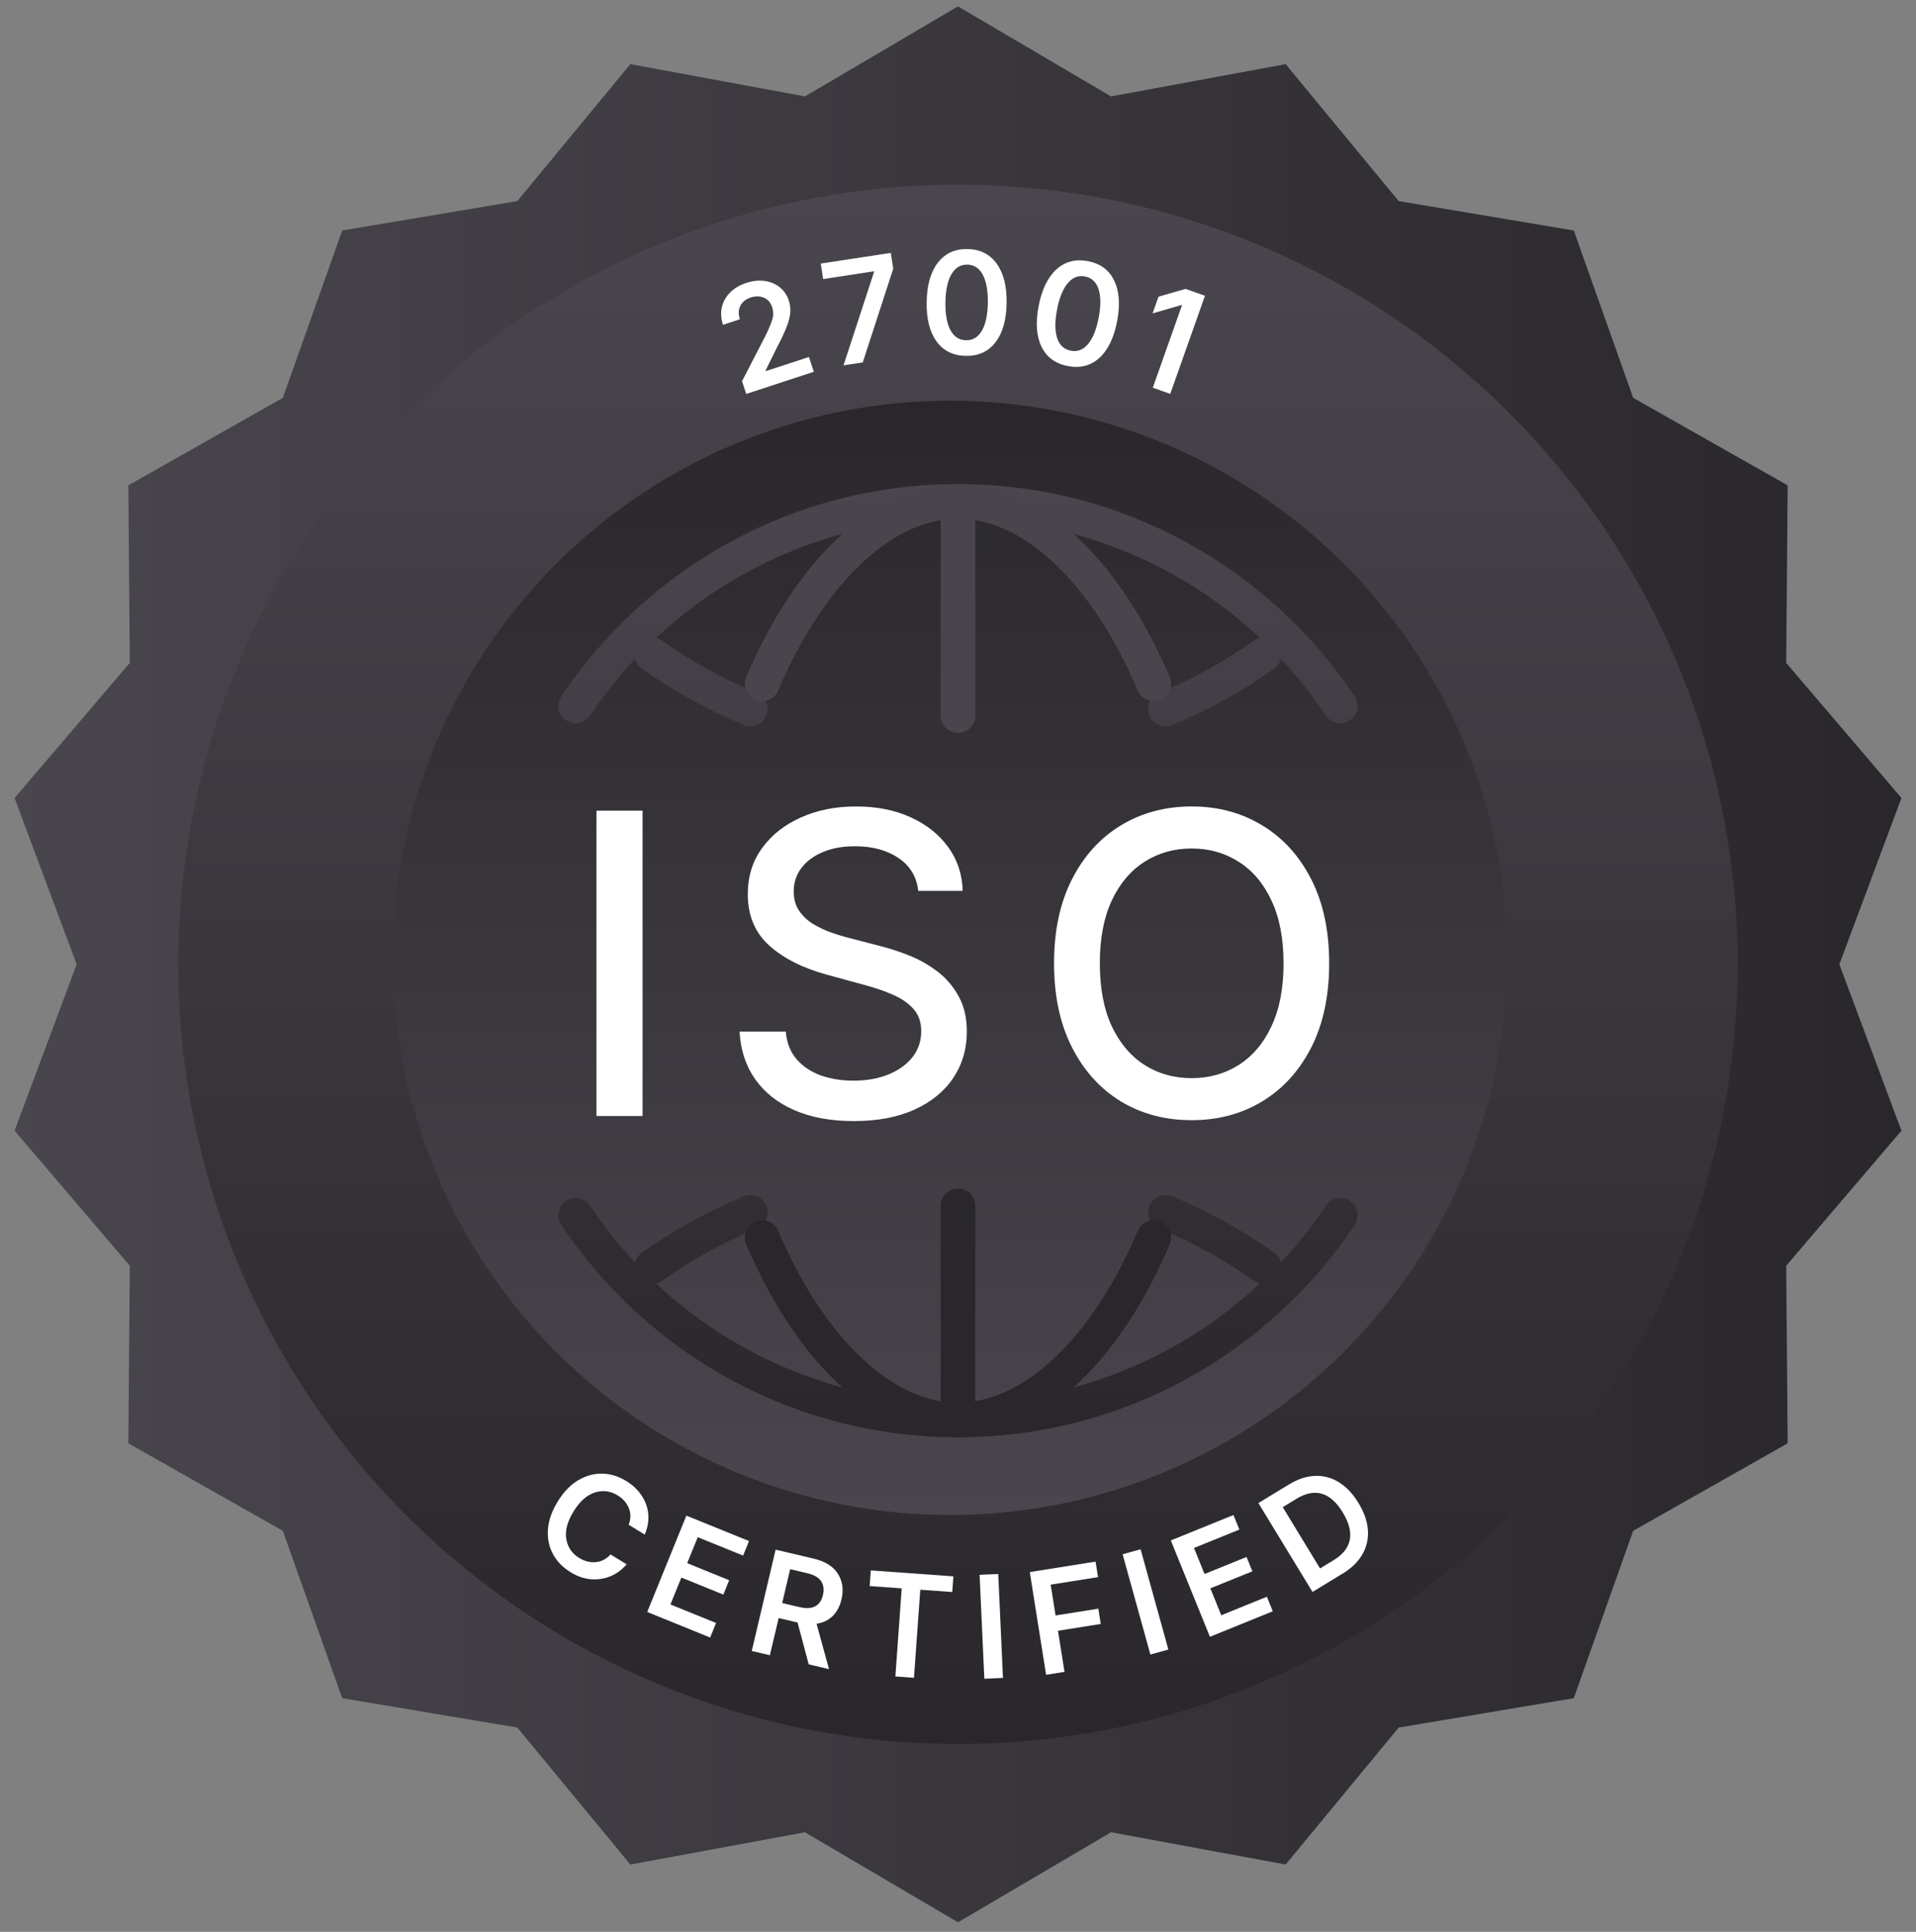 <svg width="120" height="121" viewBox="0 0 120 121" fill="none" xmlns="http://www.w3.org/2000/svg">
<rect x="0" y="0" width="120" height="121" fill="#808080" stroke="none"/>
<path d="M60 0.4L69.585 6.039L80.521 4.018L87.6 12.595L98.567 14.437L102.286 24.918L111.962 30.4L111.871 41.52L119.088 49.981L115.2 60.4L119.088 70.819L111.871 79.279L111.962 90.4L102.286 95.882L98.567 106.363L87.6 108.205L80.521 116.781L69.585 114.761L60 120.4L50.415 114.761L39.479 116.781L32.4 108.205L21.433 106.363L17.714 95.882L8.038 90.4L8.129 79.279L0.912 70.819L4.8 60.4L0.912 49.981L8.129 41.52L8.038 30.4L17.714 24.918L21.433 14.437L32.4 12.595L39.479 4.018L50.415 6.039L60 0.4Z" fill="url(#paint0_linear_2339_7214)"/>
<circle cx="59.999" cy="60.399" r="48.833" fill="url(#paint1_linear_2339_7214)"/>
<circle cx="34.894" cy="34.894" r="34.894" transform="matrix(1 0 0 -1 24.606 94.888)" fill="url(#paint2_linear_2339_7214)"/>
<g clip-path="url(#clip0_2339_7214)">
<path d="M46.736 24.672L46.474 23.875L47.929 21.056C48.13 20.648 48.274 20.31 48.361 20.039C48.446 19.768 48.446 19.502 48.361 19.238C48.265 18.947 48.092 18.75 47.842 18.644C47.591 18.539 47.318 18.535 47.024 18.631C46.713 18.732 46.496 18.906 46.371 19.15C46.245 19.395 46.234 19.677 46.339 19.997L45.28 20.344C45.153 19.954 45.13 19.583 45.213 19.233C45.296 18.884 45.471 18.577 45.732 18.315C45.997 18.053 46.333 17.854 46.738 17.722C47.15 17.588 47.539 17.545 47.902 17.599C48.267 17.652 48.581 17.785 48.843 17.997C49.105 18.21 49.295 18.49 49.407 18.837C49.481 19.063 49.512 19.303 49.496 19.553C49.481 19.804 49.409 20.102 49.277 20.449C49.145 20.796 48.941 21.228 48.668 21.748L47.951 23.199L47.967 23.244L50.665 22.359L50.97 23.286L46.736 24.674V24.672Z" fill="white"/>
<path d="M52.83 22.883L54.742 17.035L54.736 16.992L51.554 17.478L51.406 16.508L55.79 15.839L55.943 16.833L54.035 22.699L52.833 22.883H52.83Z" fill="white"/>
<path d="M60.489 22.29C59.696 22.276 59.085 21.974 58.655 21.383C58.225 20.792 58.019 19.966 58.037 18.909C58.055 17.854 58.288 17.035 58.738 16.453C59.188 15.873 59.806 15.586 60.596 15.6C61.382 15.613 61.991 15.918 62.423 16.513C62.853 17.109 63.062 17.935 63.044 18.989C63.026 20.049 62.793 20.866 62.345 21.444C61.897 22.021 61.277 22.303 60.489 22.29ZM60.505 21.311C60.93 21.318 61.261 21.119 61.497 20.711C61.732 20.304 61.857 19.724 61.868 18.972C61.88 18.217 61.776 17.63 61.553 17.212C61.329 16.793 61.006 16.582 60.581 16.576C60.155 16.569 59.824 16.771 59.587 17.183C59.349 17.595 59.224 18.177 59.213 18.929C59.202 19.681 59.304 20.264 59.528 20.68C59.75 21.094 60.077 21.305 60.505 21.311Z" fill="white"/>
<path d="M66.883 22.93C66.104 22.78 65.555 22.38 65.233 21.721C64.91 21.063 64.85 20.217 65.049 19.178C65.246 18.141 65.618 17.375 66.16 16.878C66.701 16.383 67.362 16.209 68.139 16.357C68.912 16.504 69.46 16.91 69.78 17.57C70.103 18.231 70.163 19.079 69.966 20.116C69.767 21.155 69.397 21.921 68.858 22.413C68.318 22.906 67.658 23.076 66.883 22.928V22.93ZM67.067 21.968C67.485 22.048 67.844 21.907 68.146 21.547C68.448 21.186 68.67 20.635 68.811 19.896C68.952 19.155 68.95 18.56 68.802 18.11C68.654 17.66 68.372 17.395 67.953 17.315C67.534 17.234 67.174 17.378 66.87 17.742C66.565 18.107 66.343 18.658 66.202 19.397C66.061 20.136 66.063 20.729 66.211 21.175C66.359 21.623 66.643 21.885 67.064 21.965L67.067 21.968Z" fill="white"/>
<path d="M75.467 18.528L73.293 24.67L72.2 24.282L74.027 19.122L73.987 19.106L72.186 19.63L72.558 18.582L74.249 18.094L75.469 18.526L75.467 18.528Z" fill="white"/>
<path d="M35.727 98.464C35.239 98.167 34.873 97.788 34.627 97.327C34.383 96.866 34.28 96.355 34.318 95.795C34.356 95.236 34.558 94.656 34.923 94.058C35.29 93.458 35.713 93.012 36.197 92.723C36.681 92.434 37.182 92.291 37.704 92.3C38.225 92.307 38.729 92.459 39.213 92.757C39.618 93.005 39.941 93.305 40.18 93.662C40.42 94.018 40.559 94.403 40.601 94.824C40.641 95.242 40.568 95.674 40.379 96.116L39.376 95.502C39.515 95.135 39.517 94.788 39.383 94.459C39.249 94.129 39.016 93.863 38.682 93.659C38.228 93.382 37.748 93.323 37.249 93.482C36.75 93.644 36.306 94.04 35.919 94.671C35.527 95.312 35.377 95.887 35.467 96.4C35.556 96.913 35.827 97.307 36.277 97.582C36.611 97.786 36.956 97.873 37.31 97.842C37.666 97.811 37.975 97.652 38.237 97.361L39.244 97.976C38.975 98.301 38.649 98.545 38.268 98.711C37.885 98.876 37.475 98.946 37.036 98.914C36.598 98.883 36.159 98.735 35.722 98.467L35.727 98.464Z" fill="white"/>
<path d="M40.536 100.965L42.988 94.929L46.911 96.521L46.541 97.432L43.7 96.279L43.039 97.907L45.668 98.975L45.303 99.875L42.674 98.807L41.989 100.493L44.846 101.653L44.477 102.564L40.538 100.965H40.536Z" fill="white"/>
<path d="M47.083 103.405L48.577 97.061L50.948 97.619C51.678 97.791 52.188 98.109 52.48 98.573C52.77 99.036 52.847 99.572 52.703 100.176C52.603 100.604 52.419 100.951 52.153 101.215C51.886 101.479 51.55 101.64 51.141 101.701L51.922 104.544L50.65 104.244L49.952 101.623L48.767 101.345L48.218 103.673L47.081 103.405H47.083ZM48.989 100.404L50.057 100.655C50.484 100.756 50.82 100.74 51.062 100.606C51.304 100.472 51.463 100.239 51.541 99.903C51.622 99.563 51.584 99.274 51.429 99.039C51.275 98.803 50.981 98.633 50.547 98.533L49.488 98.284L48.989 100.404Z" fill="white"/>
<path d="M54.468 99.342L54.539 98.361L59.712 98.733L59.64 99.714L57.638 99.57L57.242 105.087L56.078 105.002L56.474 99.485L54.468 99.342Z" fill="white"/>
<path d="M62.52 98.584L62.816 105.093L61.649 105.147L61.353 98.638L62.52 98.584Z" fill="white"/>
<path d="M65.517 104.899L64.496 98.464L68.616 97.81L68.77 98.782L65.804 99.252L66.111 101.182L68.788 100.757L68.941 101.715L66.263 102.14L66.67 104.715L65.517 104.899Z" fill="white"/>
<path d="M71.436 97.036L73.176 103.317L72.049 103.628L70.31 97.35L71.436 97.038V97.036Z" fill="white"/>
<path d="M75.779 102.522L73.329 96.483L77.252 94.891L77.621 95.802L74.78 96.956L75.441 98.586L78.072 97.517L78.436 98.418L75.805 99.483L76.488 101.169L79.346 100.01L79.715 100.921L75.776 102.52L75.779 102.522Z" fill="white"/>
<path d="M84.085 98.562L82.202 99.709L78.814 94.142L80.736 92.973C81.289 92.638 81.831 92.461 82.363 92.44C82.896 92.42 83.396 92.555 83.859 92.841C84.323 93.128 84.73 93.558 85.079 94.133C85.433 94.713 85.63 95.277 85.671 95.824C85.711 96.37 85.599 96.878 85.332 97.346C85.066 97.814 84.65 98.219 84.085 98.564V98.562ZM82.675 98.237L83.512 97.729C84.685 97.015 84.88 96.016 84.099 94.731C83.324 93.455 82.357 93.17 81.201 93.874L80.339 94.4L82.677 98.24L82.675 98.237Z" fill="white"/>
</g>
<path d="M40.244 50.773V69.9H37.358V50.773H40.244ZM57.509 55.797C57.409 54.913 56.998 54.228 56.276 53.743C55.554 53.251 54.645 53.005 53.549 53.005C52.764 53.005 52.086 53.129 51.513 53.378C50.94 53.621 50.495 53.957 50.177 54.387C49.866 54.81 49.71 55.293 49.71 55.835C49.71 56.289 49.816 56.681 50.028 57.011C50.246 57.341 50.529 57.618 50.878 57.843C51.233 58.06 51.612 58.244 52.017 58.394C52.422 58.537 52.811 58.655 53.184 58.749L55.052 59.234C55.663 59.384 56.288 59.586 56.93 59.841C57.571 60.097 58.166 60.433 58.714 60.85C59.261 61.267 59.703 61.784 60.04 62.4C60.382 63.017 60.553 63.755 60.553 64.614C60.553 65.697 60.273 66.659 59.713 67.5C59.159 68.34 58.352 69.003 57.294 69.489C56.242 69.975 54.968 70.217 53.474 70.217C52.042 70.217 50.803 69.99 49.757 69.536C48.711 69.081 47.892 68.437 47.301 67.602C46.709 66.762 46.382 65.766 46.32 64.614H49.215C49.271 65.305 49.495 65.881 49.888 66.342C50.286 66.796 50.794 67.135 51.41 67.36C52.033 67.578 52.714 67.686 53.455 67.686C54.271 67.686 54.996 67.559 55.632 67.303C56.273 67.042 56.777 66.681 57.145 66.22C57.512 65.753 57.696 65.208 57.696 64.586C57.696 64.019 57.534 63.555 57.21 63.194C56.892 62.833 56.46 62.534 55.912 62.298C55.37 62.061 54.757 61.852 54.072 61.672L51.812 61.055C50.28 60.638 49.066 60.025 48.169 59.215C47.279 58.406 46.834 57.335 46.834 56.003C46.834 54.901 47.133 53.939 47.73 53.117C48.328 52.295 49.137 51.657 50.158 51.202C51.18 50.742 52.331 50.511 53.614 50.511C54.909 50.511 56.052 50.738 57.042 51.193C58.038 51.647 58.822 52.273 59.395 53.07C59.968 53.861 60.267 54.77 60.292 55.797H57.509ZM83.247 60.336C83.247 62.379 82.873 64.134 82.126 65.604C81.379 67.067 80.355 68.194 79.053 68.985C77.758 69.769 76.286 70.161 74.636 70.161C72.98 70.161 71.501 69.769 70.2 68.985C68.905 68.194 67.883 67.064 67.136 65.594C66.389 64.125 66.016 62.372 66.016 60.336C66.016 58.294 66.389 56.541 67.136 55.078C67.883 53.609 68.905 52.482 70.2 51.697C71.501 50.907 72.98 50.511 74.636 50.511C76.286 50.511 77.758 50.907 79.053 51.697C80.355 52.482 81.379 53.609 82.126 55.078C82.873 56.541 83.247 58.294 83.247 60.336ZM80.389 60.336C80.389 58.78 80.137 57.469 79.632 56.404C79.134 55.333 78.45 54.524 77.578 53.976C76.712 53.422 75.732 53.145 74.636 53.145C73.534 53.145 72.55 53.422 71.685 53.976C70.819 54.524 70.134 55.333 69.63 56.404C69.132 57.469 68.883 58.78 68.883 60.336C68.883 61.893 69.132 63.207 69.63 64.278C70.134 65.342 70.819 66.152 71.685 66.706C72.55 67.254 73.534 67.528 74.636 67.528C75.732 67.528 76.712 67.254 77.578 66.706C78.45 66.152 79.134 65.342 79.632 64.278C80.137 63.207 80.389 61.893 80.389 60.336Z" fill="white"/>
<path d="M35.156 43.619C40.506 35.605 49.636 30.321 60 30.321C70.364 30.321 79.493 35.605 84.844 43.619C85.176 44.117 85.042 44.79 84.544 45.123C84.046 45.455 83.373 45.321 83.041 44.823C82.199 43.562 81.256 42.374 80.225 41.27C80.162 41.507 80.02 41.724 79.805 41.877C77.845 43.268 75.705 44.457 73.423 45.41C72.871 45.641 72.236 45.38 72.005 44.828C71.775 44.276 72.035 43.641 72.588 43.41C74.723 42.518 76.722 41.407 78.55 40.109C78.659 40.032 78.777 39.977 78.899 39.945C73.951 35.319 67.306 32.489 60 32.489C52.694 32.489 46.048 35.319 41.1 39.945C41.222 39.977 41.34 40.032 41.449 40.109C43.277 41.407 45.276 42.518 47.411 43.41C47.963 43.641 48.224 44.276 47.993 44.828C47.763 45.38 47.128 45.641 46.575 45.41C44.294 44.457 42.154 43.268 40.194 41.877C39.979 41.724 39.837 41.507 39.774 41.271C38.743 42.374 37.801 43.562 36.959 44.823C36.627 45.321 35.954 45.455 35.456 45.123C34.958 44.79 34.824 44.117 35.156 43.619Z" fill="url(#paint3_linear_2339_7214)"/>
<path d="M35.456 75.219C35.954 74.887 36.627 75.021 36.959 75.519C37.8 76.78 38.743 77.967 39.774 79.07C39.836 78.834 39.979 78.617 40.194 78.464C42.154 77.073 44.294 75.883 46.575 74.93C47.128 74.699 47.763 74.96 47.993 75.512C48.224 76.065 47.963 76.7 47.411 76.93C45.276 77.822 43.277 78.933 41.449 80.231C41.34 80.309 41.221 80.363 41.099 80.396C46.047 85.022 52.693 87.853 60 87.853C67.306 87.853 73.952 85.022 78.901 80.396C78.778 80.364 78.659 80.309 78.55 80.231C76.722 78.933 74.723 77.822 72.588 76.93C72.035 76.7 71.775 76.065 72.005 75.512C72.236 74.96 72.871 74.699 73.423 74.93C75.705 75.883 77.845 77.073 79.805 78.464C80.02 78.617 80.163 78.834 80.225 79.071C81.257 77.968 82.199 76.78 83.041 75.519C83.373 75.021 84.046 74.887 84.544 75.219C85.042 75.552 85.176 76.225 84.844 76.722C79.493 84.737 70.364 90.021 60 90.021C49.636 90.021 40.506 84.737 35.156 76.722C34.824 76.225 34.958 75.552 35.456 75.219Z" fill="url(#paint4_linear_2339_7214)"/>
<path d="M59.999 30.321C57.272 30.321 54.692 31.612 52.453 33.727C50.214 35.843 48.257 38.837 46.739 42.406C46.505 42.957 46.761 43.593 47.312 43.828C47.863 44.062 48.499 43.805 48.734 43.254C50.168 39.883 51.973 37.164 53.942 35.303C55.56 33.773 57.249 32.858 58.916 32.58V44.817C58.916 45.416 59.401 45.901 59.999 45.901C60.598 45.901 61.083 45.416 61.083 44.817V32.58C62.75 32.858 64.438 33.774 66.056 35.303C68.025 37.164 69.83 39.883 71.264 43.254C71.498 43.805 72.135 44.062 72.685 43.828C73.236 43.593 73.493 42.957 73.259 42.406C71.74 38.837 69.784 35.843 67.545 33.727C65.306 31.612 62.726 30.322 60 30.321" fill="#49454C"/>
<path d="M60 90.022H59.999C57.272 90.022 54.692 88.732 52.453 86.616C50.214 84.5 48.257 81.507 46.739 77.937C46.505 77.386 46.761 76.75 47.312 76.516C47.863 76.281 48.499 76.538 48.734 77.089C50.168 80.46 51.973 83.18 53.942 85.041C55.56 86.57 57.249 87.485 58.916 87.764V75.526C58.916 74.928 59.401 74.442 59.999 74.442C60.598 74.442 61.083 74.928 61.083 75.526V87.763C62.75 87.485 64.438 86.57 66.056 85.041C68.025 83.18 69.83 80.46 71.264 77.089C71.498 76.538 72.135 76.281 72.685 76.516C73.236 76.75 73.493 77.386 73.259 77.937C71.74 81.507 69.784 84.5 67.545 86.616C65.306 88.731 62.726 90.022 60 90.022Z" fill="#29272B"/>
<defs>
<linearGradient id="paint0_linear_2339_7214" x1="0" y1="60.4" x2="120" y2="60.4" gradientUnits="userSpaceOnUse">
<stop stop-color="#4A464E"/>
<stop offset="1" stop-color="#29272B"/>
</linearGradient>
<linearGradient id="paint1_linear_2339_7214" x1="59.999" y1="109.231" x2="59.999" y2="11.566" gradientUnits="userSpaceOnUse">
<stop stop-color="#29272B"/>
<stop offset="1" stop-color="#4A464E"/>
</linearGradient>
<linearGradient id="paint2_linear_2339_7214" x1="34.894" y1="69.788" x2="34.894" y2="0" gradientUnits="userSpaceOnUse">
<stop stop-color="#29272B"/>
<stop offset="1" stop-color="#4A464E"/>
</linearGradient>
<linearGradient id="paint3_linear_2339_7214" x1="60" y1="90.021" x2="60" y2="30.321" gradientUnits="userSpaceOnUse">
<stop stop-color="#29272B"/>
<stop offset="1" stop-color="#4A464E"/>
</linearGradient>
<linearGradient id="paint4_linear_2339_7214" x1="60" y1="90.021" x2="60" y2="30.321" gradientUnits="userSpaceOnUse">
<stop stop-color="#29272B"/>
<stop offset="1" stop-color="#4A464E"/>
</linearGradient>
<clipPath id="clip0_2339_7214">
<rect width="51.367" height="89.552" fill="white" transform="translate(34.316 15.599)"/>
</clipPath>
</defs>
</svg>
